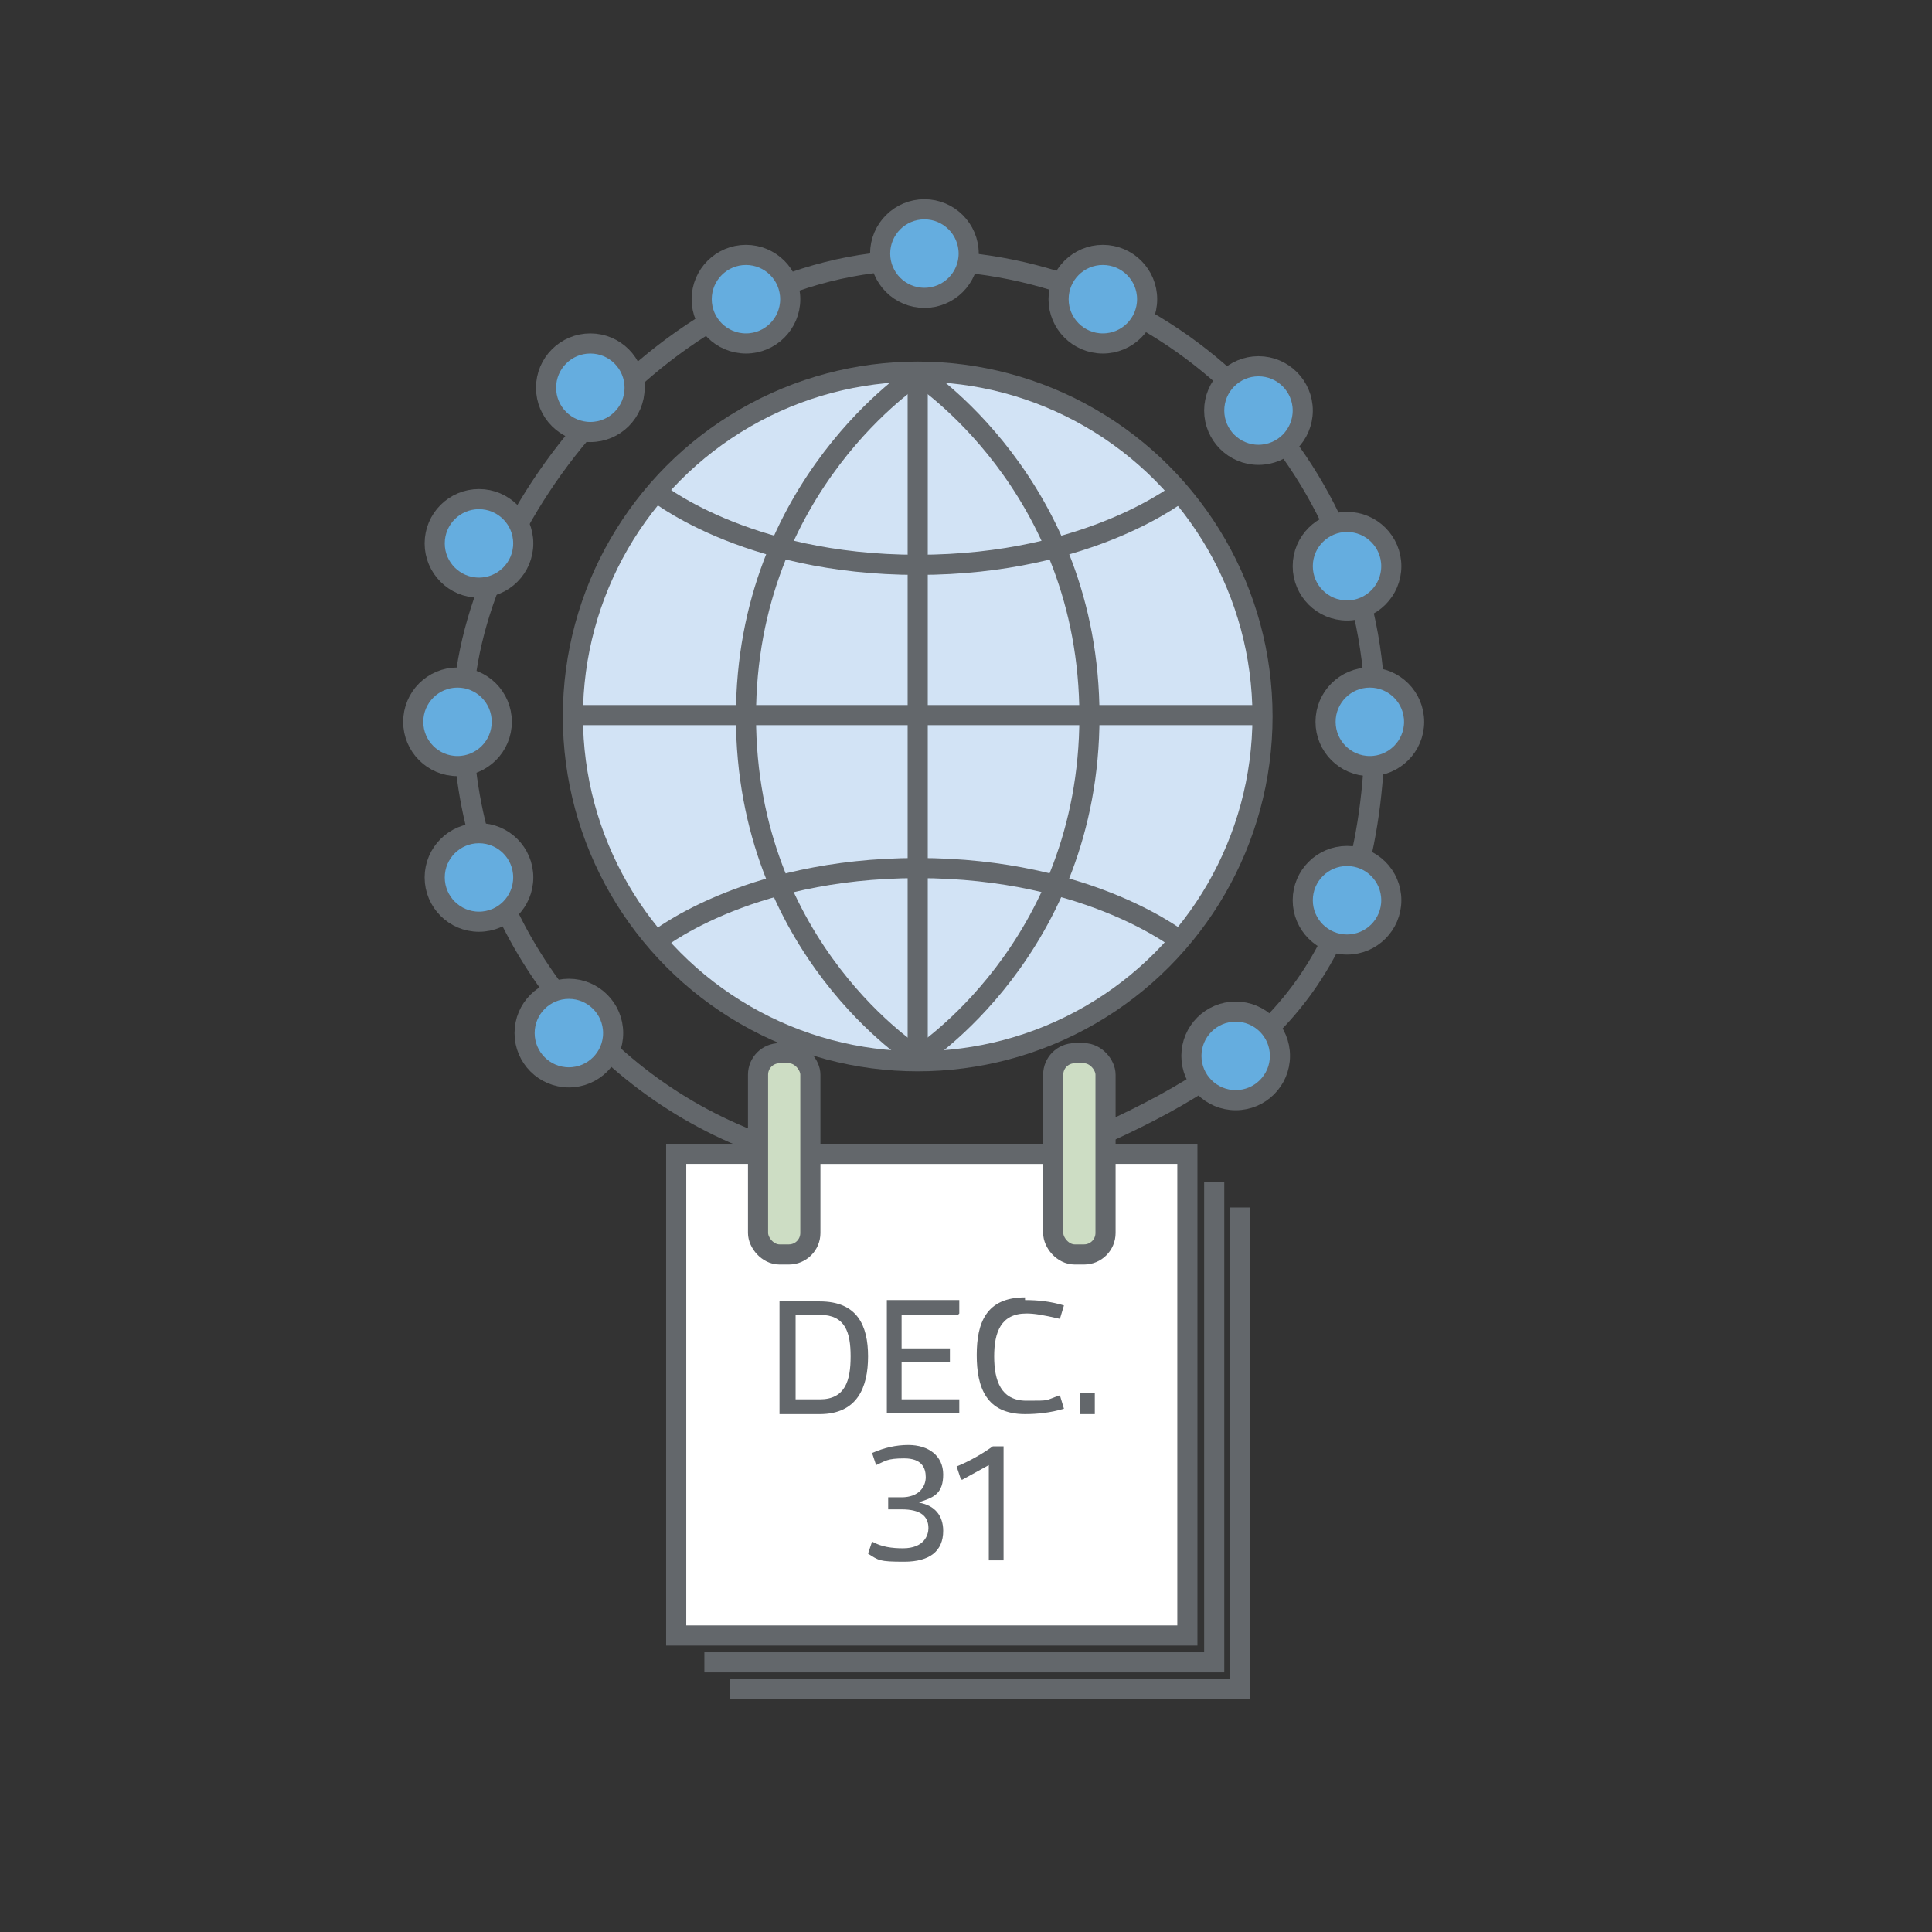 <?xml version="1.0" encoding="UTF-8"?>
<svg xmlns="http://www.w3.org/2000/svg" version="1.1" viewBox="0 0 144 144">
  <rect x="0" y="0" width="144" height="144" fill="#333333" stroke="none"/>
  <defs>
    <style>
      .cls-1 {
        fill: #cdddc4;
      }

      .cls-1, .cls-2, .cls-3, .cls-4, .cls-5 {
        stroke: #63676b;
        stroke-miterlimit: 10;
        stroke-width: 1.5px;
      }

      .cls-2 {
        fill: #65addf;
      }

      .cls-3 {
        fill: #fff;
      }

      .cls-6 {
        fill: #63676b;
      }

      .cls-4 {
        fill: #d2e3f5;
      }

      .cls-5 {
        fill: none;
      }
    </style>
  </defs>
  <!-- Generator: Adobe Illustrator 28.6.0, SVG Export Plug-In . SVG Version: 1.2.0 Build 709)  -->
  <g>
    <g id="Layer_1">
      <polyline class="cls-3" points="82.4 86 88.5 86 88.5 121.9 50.4 121.9 50.4 86 82.8 86"/>
      <polyline class="cls-5" points="90.5 88.1 90.5 123.9 52.5 123.9"/>
      <polyline class="cls-5" points="92.4 90 92.4 125.9 54.4 125.9"/>
      <circle class="cls-4" cx="68.4" cy="53.4" r="25.7"/>
      <line class="cls-5" x1="43.1" y1="53.3" x2="93.9" y2="53.3"/>
      <line class="cls-5" x1="68.4" y1="27.9" x2="68.4" y2="78.8"/>
      <path class="cls-5" d="M68.4,27.9s12.8,8.2,12.8,25.5-12.8,25.4-12.8,25.4"/>
      <path class="cls-5" d="M68.4,27.9s-12.8,8.2-12.8,25.5c0,17.4,12.8,25.4,12.8,25.4"/>
      <path class="cls-5" d="M48.7,36.5s6.7,5.6,19.7,5.6,19.8-5.6,19.8-5.6"/>
      <path class="cls-5" d="M48.7,70.3s6.7-5.6,19.7-5.6,19.8,5.6,19.8,5.6"/>
      <path class="cls-5" d="M56.5,85.2c-12.9-4.8-22-17.3-22-31.8s15.2-34,34-34,34,15.2,34,34-8.2,25.6-20,31"/>
      <circle class="cls-2" cx="68.9" cy="18.9" r="3.3"/>
      <circle class="cls-2" cx="82.2" cy="22.3" r="3.3"/>
      <circle class="cls-2" cx="93.8" cy="30.6" r="3.3"/>
      <circle class="cls-2" cx="100.4" cy="42.2" r="3.3"/>
      <circle class="cls-2" cx="102.1" cy="53.8" r="3.3"/>
      <circle class="cls-2" cx="100.4" cy="67.1" r="3.3"/>
      <circle class="cls-2" cx="92.1" cy="78.7" r="3.3"/>
      <circle class="cls-2" cx="42.4" cy="77" r="3.3"/>
      <circle class="cls-2" cx="35.7" cy="65.4" r="3.3"/>
      <circle class="cls-2" cx="34.1" cy="53.8" r="3.3"/>
      <circle class="cls-2" cx="35.7" cy="40.5" r="3.3"/>
      <circle class="cls-2" cx="44" cy="28.9" r="3.3"/>
      <circle class="cls-2" cx="55.6" cy="22.3" r="3.3"/>
      <line class="cls-5" x1="60.3" y1="86" x2="78.5" y2="86"/>
      <g>
        <path class="cls-6" d="M58.1,105.4v-8.4h3c2.8,0,3.6,1.8,3.6,4.1s-.8,4.3-3.6,4.3h-3ZM61.1,104.3c1.9,0,2.3-1.4,2.3-3.2s-.4-3.1-2.3-3.1h-1.8v6.3h1.8Z"/>
        <path class="cls-6" d="M71.4,98h-4.2v2.5h3.6v1h-3.6v2.8h4.3v1h-5.4v-8.4h5.4v1Z"/>
        <path class="cls-6" d="M76.4,96.9c1,0,1.9.1,2.9.4l-.3,1c-1.3-.3-1.9-.4-2.5-.4-1.9,0-2.4,1.4-2.4,3.2s.5,3.3,2.4,3.3,1.3,0,2.5-.4l.3,1c-1,.3-2,.4-2.9.4-2.9,0-3.6-2-3.6-4.4s.7-4.3,3.6-4.3Z"/>
        <path class="cls-6" d="M81.6,103.8v1.6h-1.1v-1.6h1.1Z"/>
        <path class="cls-6" d="M68.5,112c1.2.2,1.8,1,1.8,2.1,0,1.5-1,2.3-2.9,2.3s-1.9-.1-2.7-.6l.3-.9c.7.4,1.5.5,2.3.5,1.6,0,1.9-1,1.9-1.5,0-.9-.6-1.4-2-1.4h-1v-.9h1c1.3,0,1.8-.8,1.8-1.5s-.3-1.4-1.6-1.4-1.4.2-2.1.5l-.3-.9c.9-.4,1.8-.6,2.7-.6,1.5,0,2.6.8,2.6,2.2s-.7,1.7-1.6,2h0Z"/>
        <path class="cls-6" d="M71.6,110.2l-.3-.9c1-.4,2-1,2.7-1.5h.8v8.5h-1.1v-7.1l-2,1.1Z"/>
      </g>
      <rect class="cls-1" x="56.5" y="78.5" width="3.9" height="15" rx="1.6" ry="1.6"/>
      <rect class="cls-1" x="78.5" y="78.5" width="3.9" height="15" rx="1.6" ry="1.6"/>
    </g>
  </g>
</svg>